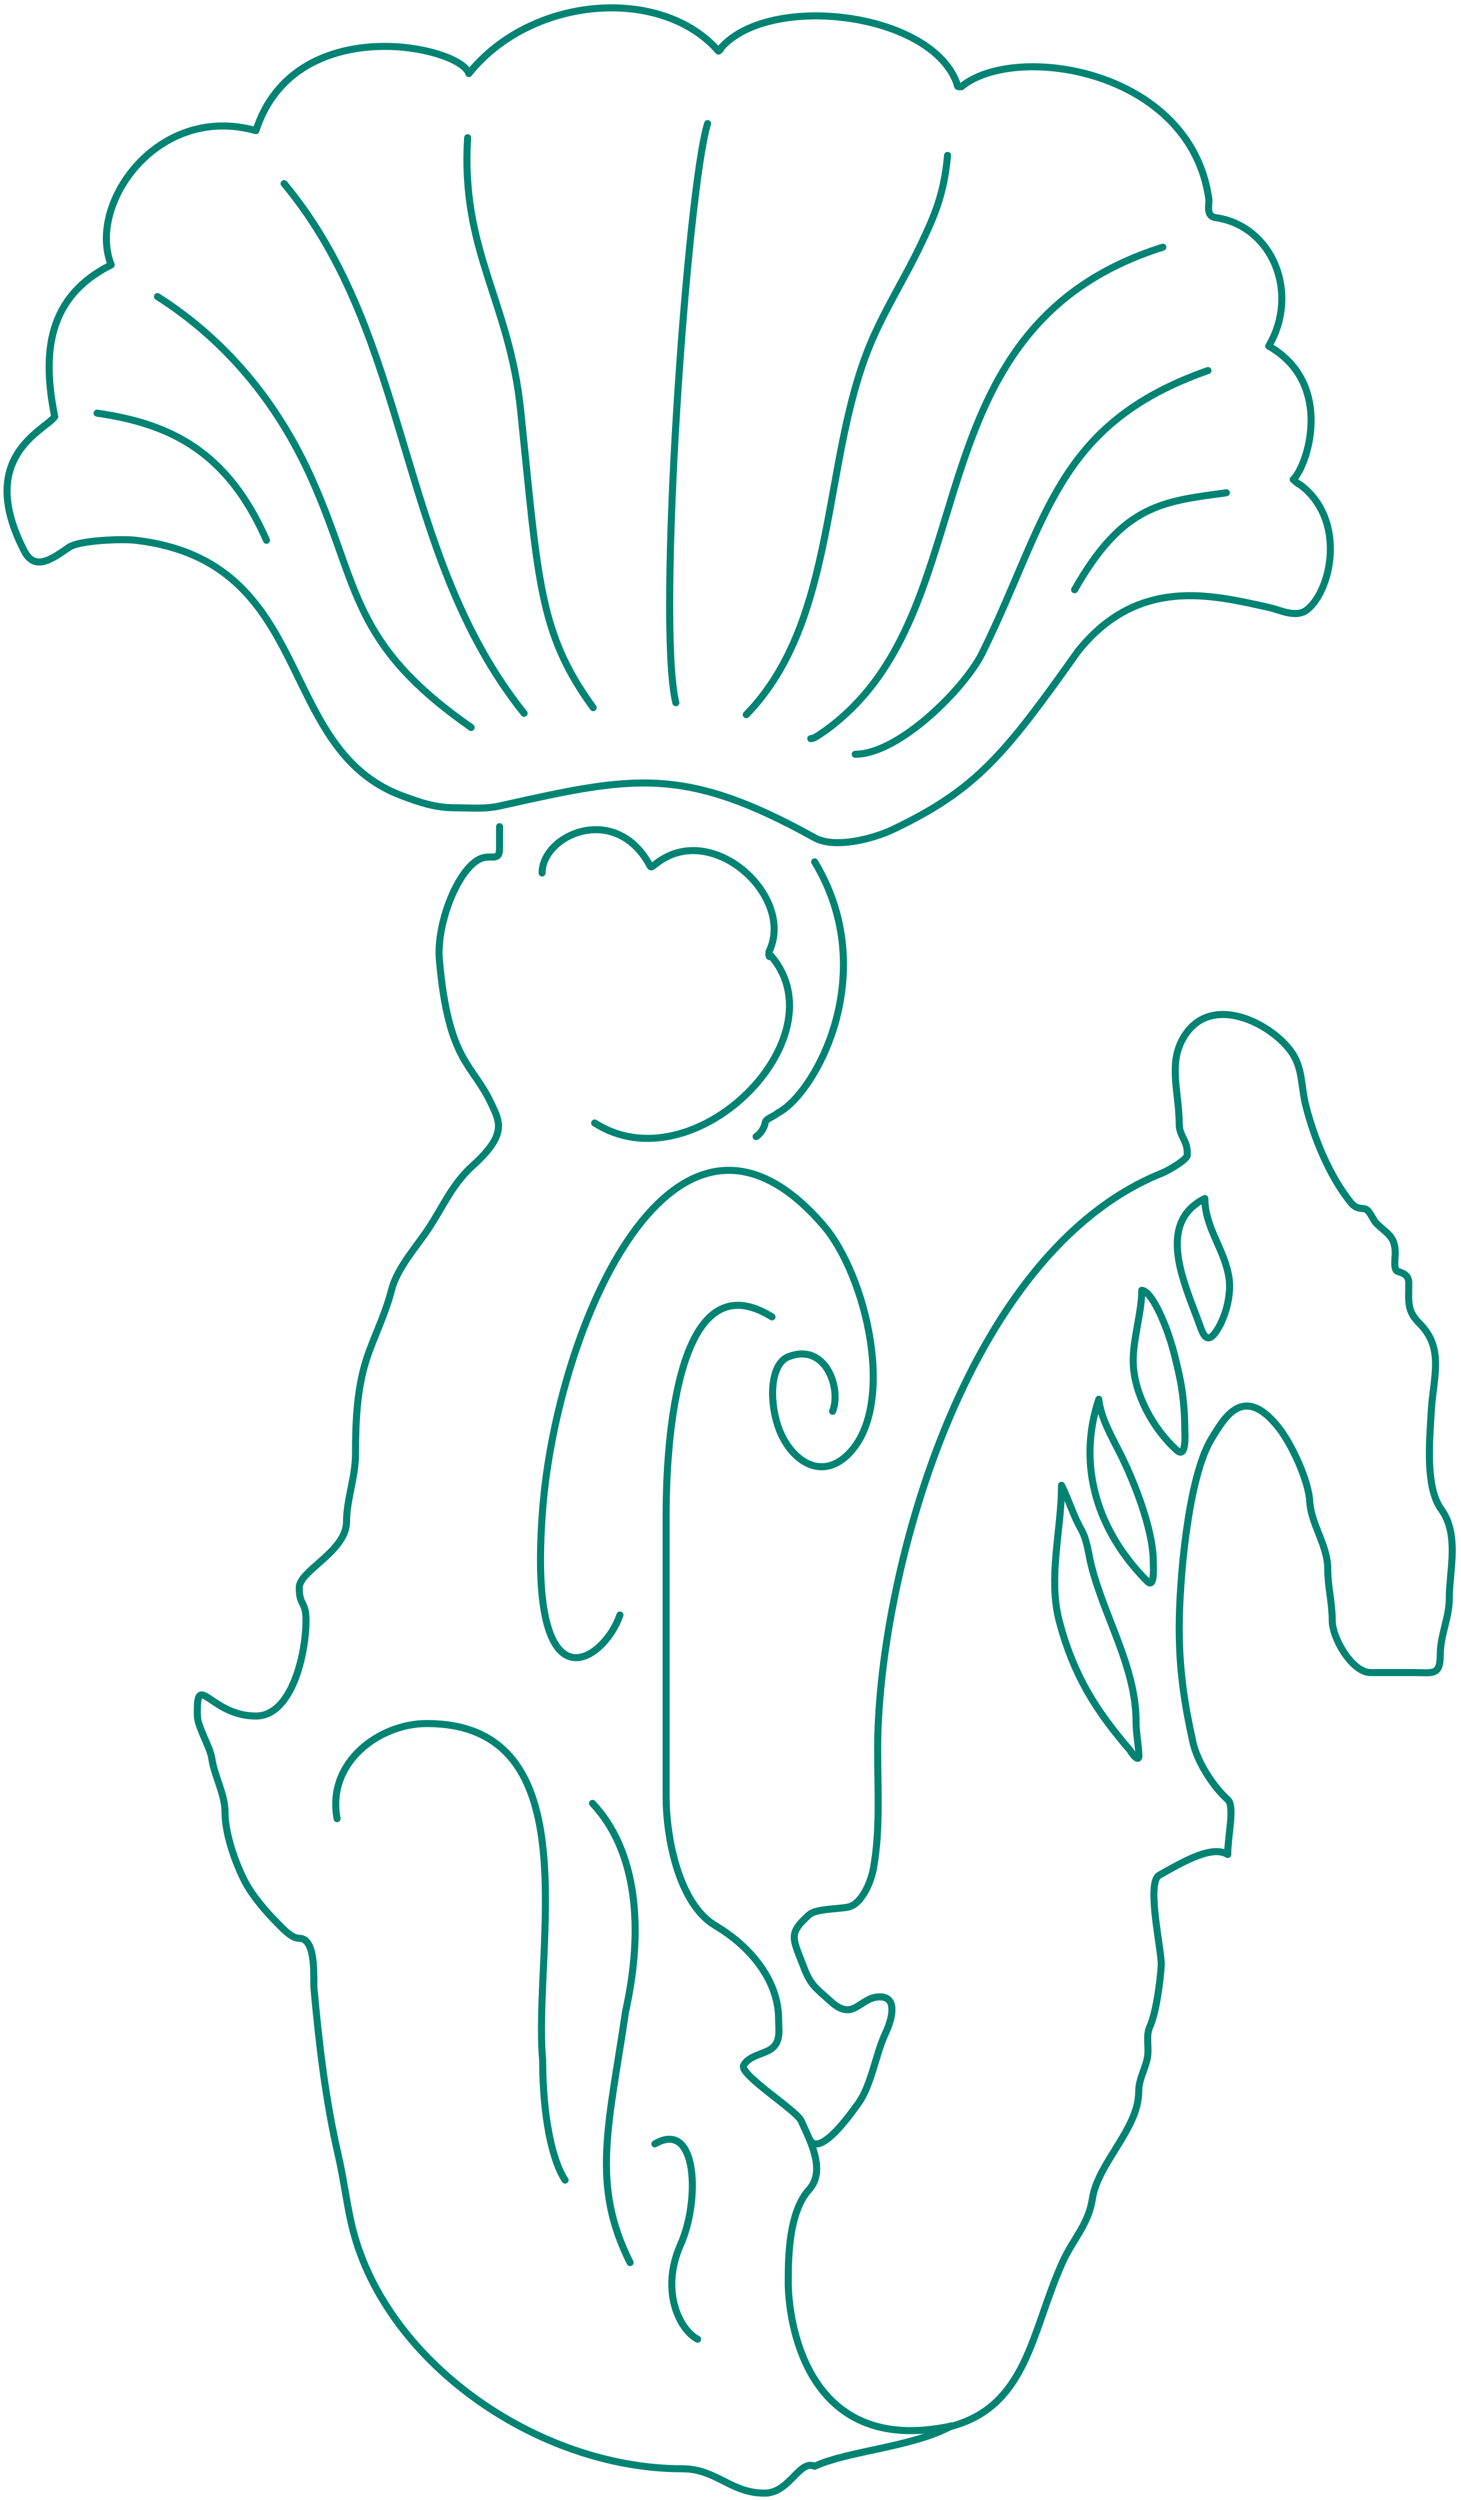 <?xml version="1.0" encoding="UTF-8"?> <svg xmlns="http://www.w3.org/2000/svg" width="207" height="354" viewBox="0 0 207 354" fill="none"><path d="M115.419 122.026C124.998 137.84 115.419 155 110.175 157.597C109.639 158.133 108.49 158.325 108.404 159.014C108.32 159.684 107.634 160.674 107.128 160.927" stroke="#008373" stroke-linecap="round" stroke-linejoin="round"></path><path d="M87.837 228.668C85.541 235.379 74.626 242.62 76.887 213.656C78.907 187.789 95.533 148.956 116.696 173.538C122.684 180.493 127.139 198.948 120.203 205.884C116.222 209.866 111.832 206.604 110.256 202C108.879 197.977 109.256 193.079 111.679 192.11C116.916 190.015 119.256 196.5 117.971 199.826" stroke="#008373" stroke-linecap="round" stroke-linejoin="round"></path><path d="M109.382 186.459C94.375 177.099 94.375 210.597 94.375 214.956C94.375 228.1 94.375 241.244 94.375 254.388C94.375 260.082 96.123 269.571 101.39 272.669C105.917 275.332 110.318 280.113 110.318 285.92C110.318 287.396 110.669 289.013 109.362 290.029C108.32 290.839 106.057 291.04 105.358 292.439C104.715 293.725 112.862 298.818 113.507 300.268C114.665 302.875 117.114 307.263 114.64 310.011C111.814 313.151 111.678 319.216 111.678 323.154C111.678 327.849 113.756 348 134.756 343.5" stroke="#008373" stroke-linecap="round" stroke-linejoin="round"></path><path d="M114.756 303C116.256 305.5 120.836 298.857 121.479 298C123.486 295.323 124.026 290.906 125.482 287.832C126.325 286.051 127.297 282.73 124.667 282.73C121.771 282.73 120.991 286.371 117.688 283.368C115.568 281.441 114.871 281.129 113.862 278.478C112.3 274.379 111.622 273.827 114.641 271.109C115.616 270.232 118.813 270.32 120.203 270.011C122.135 269.582 123.422 266.375 123.746 264.59C124.737 259.14 124.348 253.31 124.348 247.656C124.348 223.892 136.404 177.507 164.525 166.147C165.898 165.593 168.451 163.96 168.209 163.477C168.351 161.556 167.075 160.886 167.075 159.155C167.075 154.306 165.173 149.912 168.351 145.94C172.27 141.041 180.003 144.901 182.877 148.81C184.616 151.176 184.297 153.677 185.002 156.498C186.172 161.176 188.391 166.526 191.309 170.173C191.901 170.914 192.298 171.075 193.222 171.13C194.054 171.179 194.436 172.627 194.993 173.185C196.573 174.764 197.686 175.001 197.686 177.507C197.686 178.038 197.387 179.836 198.04 180.022C198.908 180.27 199.599 180.609 199.599 181.652C199.599 184.399 199.312 185.581 201.158 187.427C204.688 190.957 203.053 195.04 202.788 199.827C202.57 203.74 201.874 210.51 204.205 213.715C206.82 217.311 205.338 222.451 205.338 226.327C205.338 229.061 204.063 231.519 204.063 234.263C204.063 237.326 203.017 236.814 200.237 236.814C198.217 236.814 196.198 236.814 194.178 236.814C191.59 236.814 188.758 231.963 188.758 229.481C188.758 226.919 188.12 224.659 188.12 222.147C188.12 218.78 185.75 215.843 185.569 212.581C185.406 209.652 183.031 204.466 181.105 202.059C176.065 195.759 173.35 201.009 171.726 203.589C168.27 209.078 167.075 224.136 167.075 230.437C167.075 236.322 167.773 241.071 169.024 246.699C169.645 249.493 171.881 252.952 173.949 254.812C174.991 255.75 173.949 259.855 173.949 262.576C171.823 261.268 168.072 263.322 164.241 265.512C162.351 266.592 164.631 276.248 164.525 278.266C164.41 280.446 163.808 284.98 162.93 286.91C162.294 288.31 162.841 289.845 162.576 291.304C162.265 293.016 161.336 294.331 161.336 296.157C161.336 301.417 155.557 306.214 154.772 311.32C154.202 315.021 152.031 316.998 150.533 320.327C146.066 330.253 145.572 340.849 134.41 343.639" stroke="#008373" stroke-linecap="round" stroke-linejoin="round"></path><path d="M70.779 117.05C70.779 118.963 70.779 118.199 70.779 120.112C70.779 121.874 69.862 121.131 68.547 121.423C65.236 122.159 61.756 130.5 62.256 136C63.575 150.5 66.953 150.53 69.622 156.298C70.779 158.8 71.942 160.581 66.953 165.071C64.183 167.564 62.911 170.543 60.895 173.68C59.194 176.326 56.266 179.475 55.474 182.644C54.738 185.589 53.339 188.544 52.285 191.394C50.582 196.004 50.372 200.972 50.372 205.849C50.372 209.173 49.097 212.33 49.097 215.45C49.097 219.66 42.401 222.375 42.401 224.781C42.401 227.466 43.358 226.611 43.358 229.48C43.358 234.026 41.402 242.972 36.266 242.972C29.714 242.972 27.773 236.236 27.965 242.972C28.01 244.523 29.782 247.398 30.001 248.931C30.372 251.529 31.879 253.964 31.879 256.583C31.879 259.537 33.239 263.483 34.571 266.149C35.709 268.425 37.734 270.729 39.531 272.526C40.256 273.25 41.34 274.439 42.401 274.439C44.894 274.439 44.37 280.262 44.491 281.596C45.224 289.658 46.138 297.422 47.963 305.333C48.674 308.412 49.048 311.524 49.735 314.615C54.096 334.241 76.105 349.548 96.666 349.548C101.508 349.548 103.48 352.999 108.322 352.999C111.885 352.999 113.225 348.218 115.419 349.194C120.155 346.995 129.281 346.502 134.756 343.5" stroke="#008373" stroke-linecap="round" stroke-linejoin="round"></path><path d="M47.756 257.5C46.256 249.5 53.782 244.032 60.462 244.032C83.982 244.032 75.483 276.166 76.887 291.717C76.887 299.655 78.256 306 80.066 308.671" stroke="#008373" stroke-linecap="round" stroke-linejoin="round"></path><path d="M83.951 255.335C90.264 262.043 91.256 273 88.636 284.785C86.256 301 83.674 309.207 89.273 320.356" stroke="#008373" stroke-linecap="round" stroke-linejoin="round"></path><path d="M92.781 303.55C98.839 300.018 99.213 311.543 96.43 317.805C93.454 324.5 96.417 329.986 98.839 331.197" stroke="#008373" stroke-linecap="round" stroke-linejoin="round"></path><path d="M174.136 180.983C173.559 176.947 170.706 173.852 170.706 169.694C163.687 173.204 167.861 181.791 169.894 187.381C170.424 188.84 171.006 190.793 172.608 188.047C173.736 186.115 174.46 183.255 174.136 180.983Z" stroke="#008373" stroke-linecap="round" stroke-linejoin="round"></path><path d="M165.517 188.87C165.036 187.48 163.26 182.854 161.772 182.688C161.772 185.792 160.554 189.439 160.554 192.638C160.554 197.234 163.397 202.334 166.735 205.339C168.181 206.641 167.863 202.792 167.863 202.361C167.863 199.849 167.607 197.068 167.074 194.668C166.62 192.627 166.212 190.877 165.517 188.87Z" stroke="#008373" stroke-linecap="round" stroke-linejoin="round"></path><path d="M158.727 205.837C157.56 203.503 155.948 200.779 155.682 198.121C152.567 207.464 155.445 216.79 162.585 223.93C163.654 224.999 163.397 221.526 163.397 221.065C163.397 216.566 160.667 209.717 158.727 205.837Z" stroke="#008373" stroke-linecap="round" stroke-linejoin="round"></path><path d="M150.087 229.569C148.446 223.335 150.403 216.617 150.403 210.302C151.451 212.398 152.022 214.518 153.223 216.619C153.982 217.947 154.198 219.863 154.554 221.357C156.32 228.774 160.961 235.918 160.961 243.782C160.961 245.417 161.308 246.957 161.367 248.565C161.406 249.609 160.344 248.304 160.149 247.865C155.478 242.442 152.15 237.409 150.087 229.569Z" stroke="#008373" stroke-linecap="round" stroke-linejoin="round"></path><path d="M84.256 159C98.256 168 119.256 147 109.247 135.344C108.847 135.704 108.95 135.073 108.95 134.762C112.756 127 100.93 116.082 93.001 122.249C92.111 122.941 92.261 122.871 91.905 122.249C87.002 113.67 76.808 118.227 76.808 123.602" stroke="#008373" stroke-linecap="round" stroke-linejoin="round"></path><path d="M70.721 114.132C68.736 114.573 66.617 114.375 64.579 114.375C61.68 114.375 59.619 113.665 56.95 112.671C38.83 105.92 44.86 79.512 19.256 76.5C17.256 76.265 11.185 76.5 9.756 77.5C7.262 79.246 4.916 80.887 3.43 78C-3.429 64.681 6.256 61 7.756 59C5.924 49.935 6.756 42 15.756 37.5C12.295 28.847 22.412 14.586 36.256 18.5C41.756 1.5 65.256 6.5 66.428 10.42C75.302 -0.673 93.756 -2 101.796 7.236C101.796 7.236 102.124 7.042 102.215 6.722C109.089 -0.981 131.635 1.668 135.49 11.596C135.753 12.273 135.479 12.312 136.221 12.273C143.756 6 168.756 9.722 171.284 28.26C171.284 29.307 170.913 30.625 172.258 30.817C180.275 31.962 184.198 41.5 179.756 49C189.126 54.335 185.239 66 183.224 67.894C183.567 68.168 183.773 68.436 184.198 68.624C190.756 73.5 188.716 83.449 185.239 86.293C183.651 87.593 181.398 86.36 179.756 86C171.787 84.251 161.256 81.5 152.687 92.269C142.256 107 138.261 111.824 126.535 117.433C123.831 118.727 118.308 120.225 115.402 118.61C96.875 108.318 89.617 109.931 71.294 114.004L70.721 114.132Z" stroke="#008373" stroke-linecap="round" stroke-linejoin="round"></path><path d="M173.756 69.773C164.756 71 159.143 71.368 152.256 83.5" stroke="#008373" stroke-linecap="round" stroke-linejoin="round"></path><path d="M171.146 52.468C149.398 60.08 148.385 73.828 139.15 92.493C136.693 97.46 127.363 106.796 121.17 106.796" stroke="#008373" stroke-linecap="round" stroke-linejoin="round"></path><path d="M164.756 34.999C130.039 45.923 139.152 82.092 120.676 100.283C119.33 101.609 117.813 102.883 116.235 103.928C115.877 104.165 115.318 104.577 114.874 104.577" stroke="#008373" stroke-linecap="round" stroke-linejoin="round"></path><path d="M134.256 22C133.756 27.5 132.392 30.558 130.521 34.514C128.279 39.256 125.445 43.674 123.4 48.506C116.391 65.059 118.812 87.78 105.735 101.185" stroke="#008373" stroke-linecap="round" stroke-linejoin="round"></path><path d="M100.256 17.5C97.4 26.617 92.993 88.257 95.756 99.5" stroke="#008373" stroke-linecap="round" stroke-linejoin="round"></path><path d="M66.256 19.5C65.256 35.5 72.142 42.5 73.756 58C76.256 82 76.256 89.5 84.043 100.192" stroke="#008373" stroke-linecap="round" stroke-linejoin="round"></path><path d="M40.256 26C58.473 47.847 56.06 78.254 74.256 101" stroke="#008373" stroke-linecap="round" stroke-linejoin="round"></path><path d="M22.314 41.992C31.756 48 39.255 56.733 44.256 68C50.994 83.178 49.632 91.08 66.756 103" stroke="#008373" stroke-linecap="round" stroke-linejoin="round"></path><path d="M13.756 58.5C24.256 60 32.277 64.007 37.756 76.5" stroke="#008373" stroke-linecap="round" stroke-linejoin="round"></path></svg> 